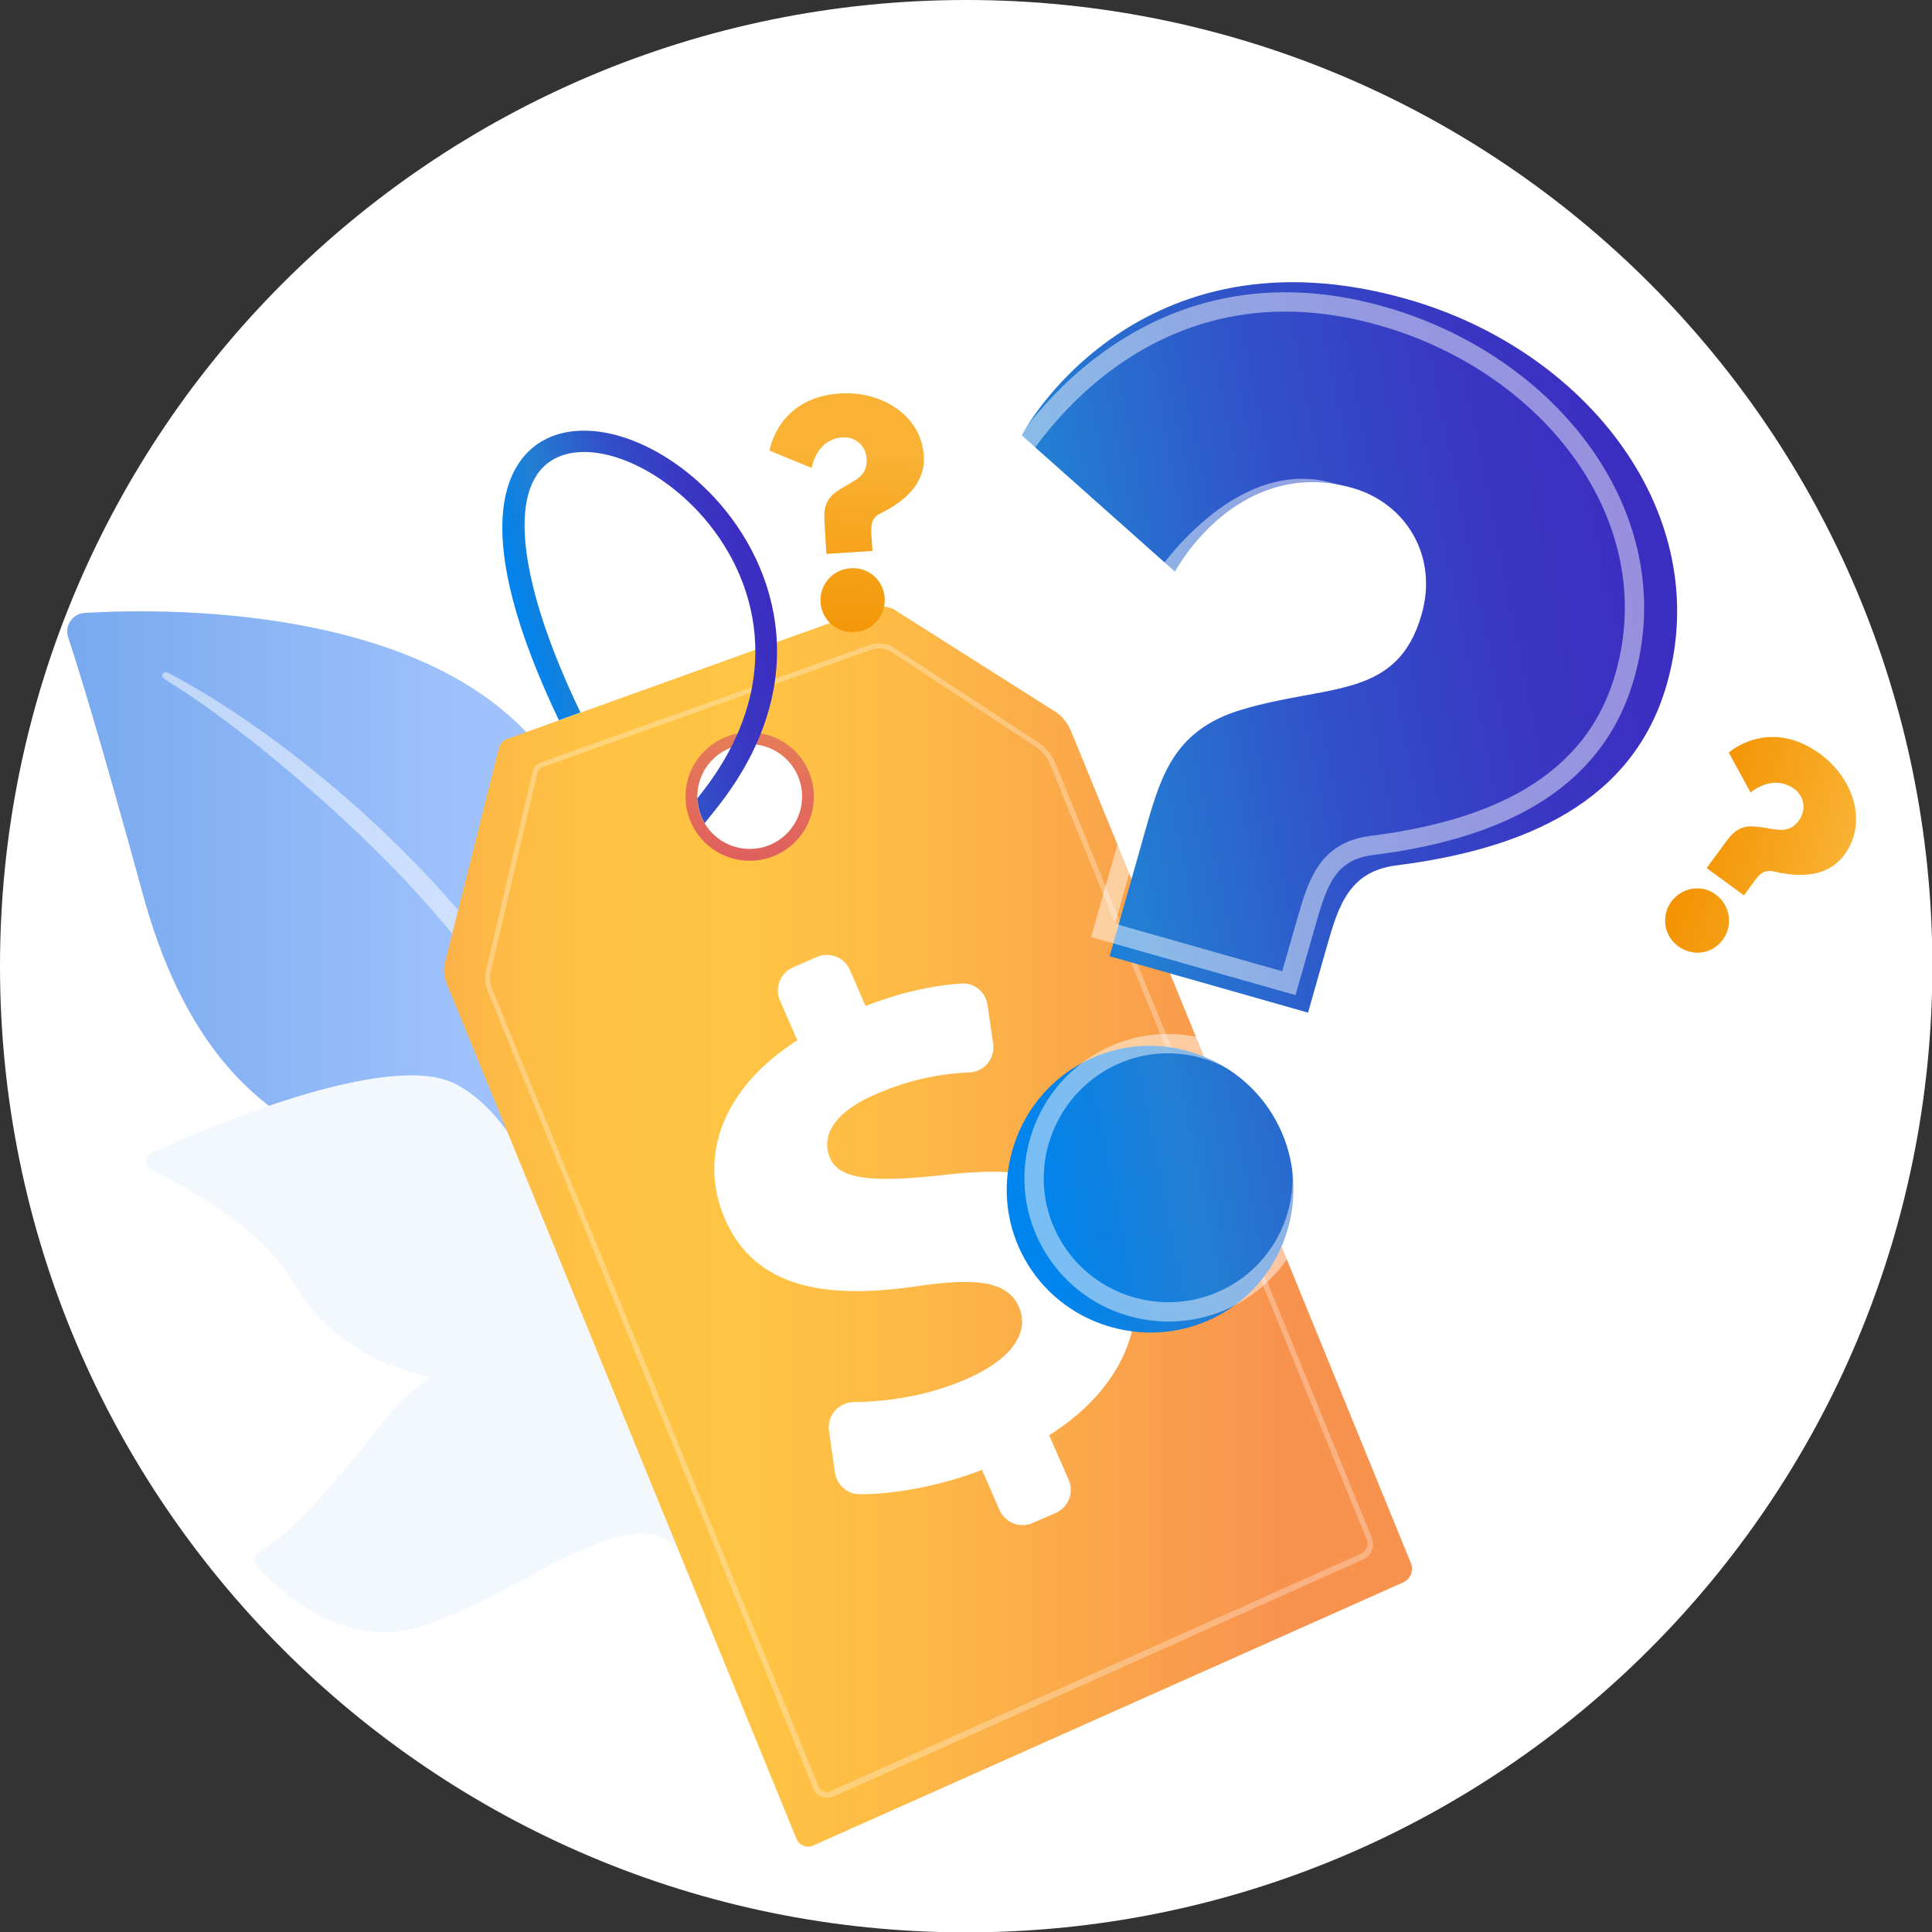 <svg width="100" height="100" viewBox="0 0 100 100" fill="none" xmlns="http://www.w3.org/2000/svg">
<rect x="0" y="0" width="100" height="100" fill="#333333" stroke="none"/>
<g clip-path="url(#clip0_3455_7743)">
<path d="M50.01 100.019C77.629 100.019 100.019 77.629 100.019 50.01C100.019 22.39 77.629 0 50.01 0C22.39 0 0 22.39 0 50.01C0 77.629 22.39 100.019 50.01 100.019Z" fill="white"/>
<path d="M32.85 72.724C32.85 72.724 30.636 62.836 25.444 61.348C20.271 59.84 11.243 60.355 7.406 46.326C5.154 38.118 4.047 34.549 3.531 33.002C3.321 32.411 3.741 31.762 4.39 31.724C8.876 31.456 23.63 31.323 28.918 40.084C35.178 50.487 32.85 72.724 32.85 72.724Z" fill="url(#paint0_linear_3455_7743)"/>
<path opacity="0.5" d="M8.685 34.816C14.43 37.832 21.722 43.901 26.474 50.62C27.143 51.747 28.899 54.075 30.521 58.58C31.915 62.34 32.716 66.463 32.869 69.288C32.888 69.46 32.735 69.613 32.563 69.632C32.258 69.651 32.22 69.326 32.22 69.326C31.647 64.573 29.987 58.885 27.352 54.056C24.05 48.139 18.706 42.928 13.438 38.672L12.903 38.252C8.857 35.083 8.208 35.217 8.437 34.873C8.494 34.797 8.589 34.778 8.685 34.816Z" fill="white"/>
<path d="M44.837 89.788C45.524 89.941 37.106 83.47 31.934 71.311C29.509 65.585 27.62 58.122 23.516 56.079C20.099 54.381 10.842 58.294 7.845 59.668C7.463 59.84 7.463 60.374 7.826 60.546C9.658 61.443 13.629 63.619 15.213 66.425C17.312 70.128 21.722 71.712 25.272 71.54C28.822 71.388 30.865 71.579 33.861 76.579C36.877 81.581 42.89 89.368 44.837 89.788Z" fill="#F3F8FF"/>
<path d="M12.693 60.24C16.759 59.401 21.512 60.164 24.566 63.046L24.852 63.314C25.52 63.963 29.586 68.754 32.22 72.915C32.258 72.972 32.239 73.029 32.182 73.067C32.086 73.125 32.01 73.029 32.029 73.029C30.349 70.739 28.04 67.856 26.226 65.738C24.279 63.409 22.943 61.844 19.584 60.851C15.862 59.821 12.712 60.393 12.712 60.393C12.655 60.393 12.617 60.374 12.617 60.317C12.617 60.298 12.636 60.26 12.693 60.24Z" fill="#F3F8FF"/>
<path d="M42.355 91.544C42.775 91.64 39.321 88.089 38.233 84.482C37.145 80.874 34.758 74.843 30.674 71.903C26.589 68.963 23.058 69.479 19.546 73.945C16.625 77.668 14.716 79.672 13.457 80.263C13.151 80.416 13.075 80.817 13.304 81.084C14.545 82.439 17.847 85.436 21.817 84.176C26.894 82.573 32.296 77.668 34.892 79.977C37.488 82.287 37.641 83.909 38.023 85.226C38.423 86.543 39.626 90.876 42.355 91.544Z" fill="#F3F8FF"/>
<path opacity="0.5" d="M22.122 78.068C23.325 76.16 25.52 74.041 27.83 73.754C30.865 73.487 33.308 74.957 35.083 77.61C35.808 78.736 36.133 79.347 36.763 80.798C36.82 80.912 36.648 80.989 36.591 80.874C36.228 80.206 35.866 79.519 35.407 78.813C32.64 74.232 29.185 74.384 29.032 74.327C28.784 74.423 27.009 73.659 23.917 76.484C23.344 77.019 22.791 77.591 22.294 78.202C22.256 78.24 22.199 78.259 22.142 78.221C22.103 78.164 22.103 78.106 22.122 78.068Z" fill="#F3F8FF"/>
<path d="M45.104 31.476L26.245 38.252C26.035 38.328 25.883 38.5 25.826 38.71L23.039 49.8C22.943 50.162 22.982 50.544 23.115 50.888L41.229 95.19C41.363 95.514 41.745 95.667 42.069 95.534L72.628 81.905C73.01 81.733 73.182 81.294 73.029 80.912L55.45 37.87C55.259 37.412 54.953 37.03 54.533 36.782L46.402 31.628C46.039 31.361 45.543 31.323 45.104 31.476Z" fill="url(#paint1_linear_3455_7743)"/>
<g opacity="0.54">
<path opacity="0.54" d="M42.947 93.033C42.813 93.071 42.661 93.052 42.508 92.995C42.317 92.919 42.184 92.766 42.107 92.594L25.253 51.327C25.1 50.983 25.081 50.601 25.157 50.22L27.562 39.969C27.62 39.721 27.791 39.531 28.021 39.454L45.009 33.384C45.448 33.232 45.944 33.289 46.326 33.556L53.732 38.423C54.133 38.691 54.438 39.053 54.629 39.511L71.006 79.595C71.178 80.034 70.987 80.512 70.586 80.703L43.081 93.014C43.042 93.014 43.004 93.014 42.947 93.033ZM45.047 33.499L45.085 33.633L28.097 39.702C27.963 39.76 27.849 39.874 27.811 40.027L25.406 50.277C25.329 50.582 25.367 50.907 25.482 51.212L42.374 92.48C42.432 92.594 42.508 92.689 42.623 92.728C42.737 92.766 42.852 92.766 42.947 92.728L70.452 80.416C70.739 80.302 70.853 79.958 70.739 79.672L54.361 39.588C54.209 39.187 53.922 38.862 53.579 38.633L46.173 33.766C45.848 33.556 45.448 33.499 45.104 33.633L45.047 33.499Z" fill="white"/>
</g>
<path d="M51.727 78.145L50.83 76.083C48.635 76.923 46.288 77.343 44.493 77.343C43.844 77.343 43.31 76.847 43.214 76.217L42.909 74.06C42.794 73.277 43.405 72.571 44.207 72.571C45.982 72.552 48.044 72.247 50.048 71.368C52.128 70.471 53.369 69.097 52.739 67.647C52.166 66.349 50.639 66.1 47.433 66.578C42.833 67.246 39.111 66.73 37.526 63.104C36.114 59.84 37.412 56.308 41.267 53.846L40.37 51.785C40.084 51.117 40.389 50.353 41.057 50.067L42.279 49.532C42.947 49.246 43.711 49.551 43.997 50.219L44.799 52.071C46.822 51.288 48.425 51.002 49.742 50.907C50.429 50.849 51.021 51.346 51.117 52.033L51.403 54.018C51.517 54.781 50.945 55.488 50.162 55.507C48.922 55.564 47.242 55.793 45.295 56.652C42.833 57.721 42.565 59.038 42.966 59.954C43.462 61.08 45.257 61.214 48.883 60.813C54.037 60.202 56.767 61.271 58.236 64.688C59.592 67.818 58.504 71.636 54.304 74.289L55.316 76.599C55.602 77.267 55.297 78.03 54.629 78.316L53.445 78.832C52.777 79.118 52.014 78.813 51.727 78.145Z" fill="white"/>
<path d="M38.805 44.551C40.639 44.551 42.126 43.064 42.126 41.229C42.126 39.395 40.639 37.908 38.805 37.908C36.971 37.908 35.484 39.395 35.484 41.229C35.484 43.064 36.971 44.551 38.805 44.551Z" fill="url(#paint2_linear_3455_7743)"/>
<path d="M38.805 43.94C40.302 43.94 41.516 42.726 41.516 41.229C41.516 39.732 40.302 38.519 38.805 38.519C37.308 38.519 36.095 39.732 36.095 41.229C36.095 42.726 37.308 43.94 38.805 43.94Z" fill="white"/>
<path d="M36.476 42.604C36.247 42.222 36.133 41.802 36.095 41.325L36.228 41.153C40.828 35.369 39.206 29.796 36.171 26.513C33.67 23.821 30.292 22.657 28.479 23.879C26.245 25.387 26.875 30.273 30.044 36.877L28.937 37.278L28.956 37.335C24.203 27.41 26.226 24.07 27.849 22.962C30.139 21.416 34.052 22.619 36.973 25.749C40.332 29.376 42.126 35.503 37.087 41.84L36.476 42.604Z" fill="url(#paint3_linear_3455_7743)"/>
<path d="M52.892 22.542C52.987 22.237 58.923 11.529 72.819 15.48C82.172 18.133 88.776 26.627 86.276 35.407C84.539 41.516 78.927 43.959 72.228 44.799C69.842 45.123 69.288 46.86 68.696 48.922L67.704 52.414L57.435 49.494L59.362 42.699C60.145 39.95 60.909 37.755 64.23 36.744C68.715 35.388 72.323 36.228 73.583 31.8C74.442 28.803 72.8 26.055 69.994 25.253C65.509 23.974 62.264 27.085 60.813 29.586L52.892 22.542ZM66.654 63.619C65.528 67.551 61.462 69.822 57.473 68.677C53.541 67.551 51.269 63.485 52.395 59.553C53.522 55.564 57.606 53.293 61.538 54.419C65.528 55.564 67.799 59.649 66.654 63.619Z" fill="url(#paint4_linear_3455_7743)"/>
<path opacity="0.47" d="M52.147 24.508C52.224 24.222 58.523 12.655 71.521 16.358C80.263 18.839 86.448 26.78 84.1 34.987C82.478 40.695 77.228 42.985 70.949 43.768C68.715 44.073 68.2 45.696 67.647 47.623L66.711 50.888L57.091 48.158L58.904 41.802C59.63 39.244 60.355 37.183 63.447 36.228C67.647 34.968 71.025 35.732 72.189 31.609C72.991 28.822 71.445 26.226 68.83 25.482C64.631 24.279 60.87 28.765 59.515 31.094L52.147 24.508ZM67.131 62.894C66.081 66.558 62.264 68.696 58.542 67.627C54.877 66.578 52.739 62.76 53.789 59.095C54.858 55.373 58.675 53.235 62.34 54.285C66.081 55.354 68.2 59.172 67.131 62.894Z" stroke="white" stroke-miterlimit="10"/>
<path d="M39.836 23.325C39.836 23.249 40.294 20.557 43.501 20.366C45.677 20.233 47.681 21.531 47.815 23.573C47.91 24.986 46.898 25.921 45.543 26.589C45.066 26.837 45.085 27.238 45.104 27.715L45.161 28.517L42.775 28.67L42.68 27.104C42.642 26.474 42.642 25.94 43.252 25.482C44.092 24.871 44.913 24.776 44.856 23.745C44.818 23.058 44.264 22.6 43.615 22.638C42.584 22.695 42.126 23.592 42.012 24.222L39.836 23.325ZM45.791 30.96C45.848 31.876 45.161 32.659 44.226 32.716C43.31 32.773 42.527 32.086 42.47 31.17C42.413 30.254 43.1 29.471 44.016 29.414C44.951 29.338 45.734 30.025 45.791 30.96Z" fill="url(#paint5_linear_3455_7743)"/>
<path d="M89.483 38.958C89.521 38.901 91.602 37.125 94.197 39.015C95.953 40.294 96.679 42.584 95.476 44.226C94.636 45.371 93.281 45.448 91.792 45.104C91.258 44.989 91.01 45.314 90.743 45.696L90.265 46.345L88.338 44.932L89.273 43.653C89.654 43.138 89.979 42.737 90.762 42.775C91.811 42.833 92.499 43.291 93.109 42.47C93.51 41.916 93.396 41.21 92.861 40.828C92.021 40.218 91.105 40.618 90.609 41.019L89.483 38.958ZM89.177 48.635C88.643 49.38 87.612 49.532 86.868 48.979C86.123 48.444 85.971 47.414 86.505 46.669C87.059 45.925 88.089 45.753 88.815 46.307C89.559 46.86 89.712 47.891 89.177 48.635Z" fill="url(#paint6_linear_3455_7743)"/>
</g>
<defs>
<linearGradient id="paint0_linear_3455_7743" x1="3.483" y1="52.179" x2="33.279" y2="52.179" gradientUnits="userSpaceOnUse">
<stop stop-color="#78A9EF"/>
<stop offset="0.708" stop-color="#9FC2FC"/>
</linearGradient>
<linearGradient id="paint1_linear_3455_7743" x1="22.998" y1="63.486" x2="73.105" y2="63.486" gradientUnits="userSpaceOnUse">
<stop stop-color="#FCB148"/>
<stop offset="0.052" stop-color="#FDBA46"/>
<stop offset="0.142" stop-color="#FFC244"/>
<stop offset="0.318" stop-color="#FFC444"/>
<stop offset="0.485" stop-color="#FDB946"/>
<stop offset="0.775" stop-color="#F99C4D"/>
<stop offset="0.866" stop-color="#F8924F"/>
<stop offset="1" stop-color="#F8924F"/>
</linearGradient>
<linearGradient id="paint2_linear_3455_7743" x1="39.156" y1="10.904" x2="38.692" y2="52.316" gradientUnits="userSpaceOnUse">
<stop stop-color="#FDF53F"/>
<stop offset="1" stop-color="#D93C65"/>
</linearGradient>
<linearGradient id="paint3_linear_3455_7743" x1="27.28" y1="33.879" x2="39.848" y2="30.744" gradientUnits="userSpaceOnUse">
<stop stop-color="#0084ED"/>
<stop offset="0.205" stop-color="#237ED3"/>
<stop offset="0.491" stop-color="#3152C9"/>
<stop offset="0.767" stop-color="#3937C3"/>
<stop offset="0.967" stop-color="#3C2DC1"/>
</linearGradient>
<linearGradient id="paint4_linear_3455_7743" x1="50.316" y1="44.283" x2="87.848" y2="36.754" gradientUnits="userSpaceOnUse">
<stop stop-color="#0084ED"/>
<stop offset="0.205" stop-color="#237ED3"/>
<stop offset="0.491" stop-color="#3152C9"/>
<stop offset="0.767" stop-color="#3937C3"/>
<stop offset="0.967" stop-color="#3C2DC1"/>
</linearGradient>
<linearGradient id="paint5_linear_3455_7743" x1="43.583" y1="34.373" x2="43.834" y2="23.429" gradientUnits="userSpaceOnUse">
<stop stop-color="#F39200"/>
<stop offset="1" stop-color="#F9B234"/>
</linearGradient>
<linearGradient id="paint6_linear_3455_7743" x1="87.432" y1="43.021" x2="95.377" y2="45.282" gradientUnits="userSpaceOnUse">
<stop stop-color="#F39200"/>
<stop offset="1" stop-color="#F9B234"/>
</linearGradient>
<clipPath id="clip0_3455_7743">
<rect width="100" height="100" fill="white"/>
</clipPath>
</defs>
</svg>
